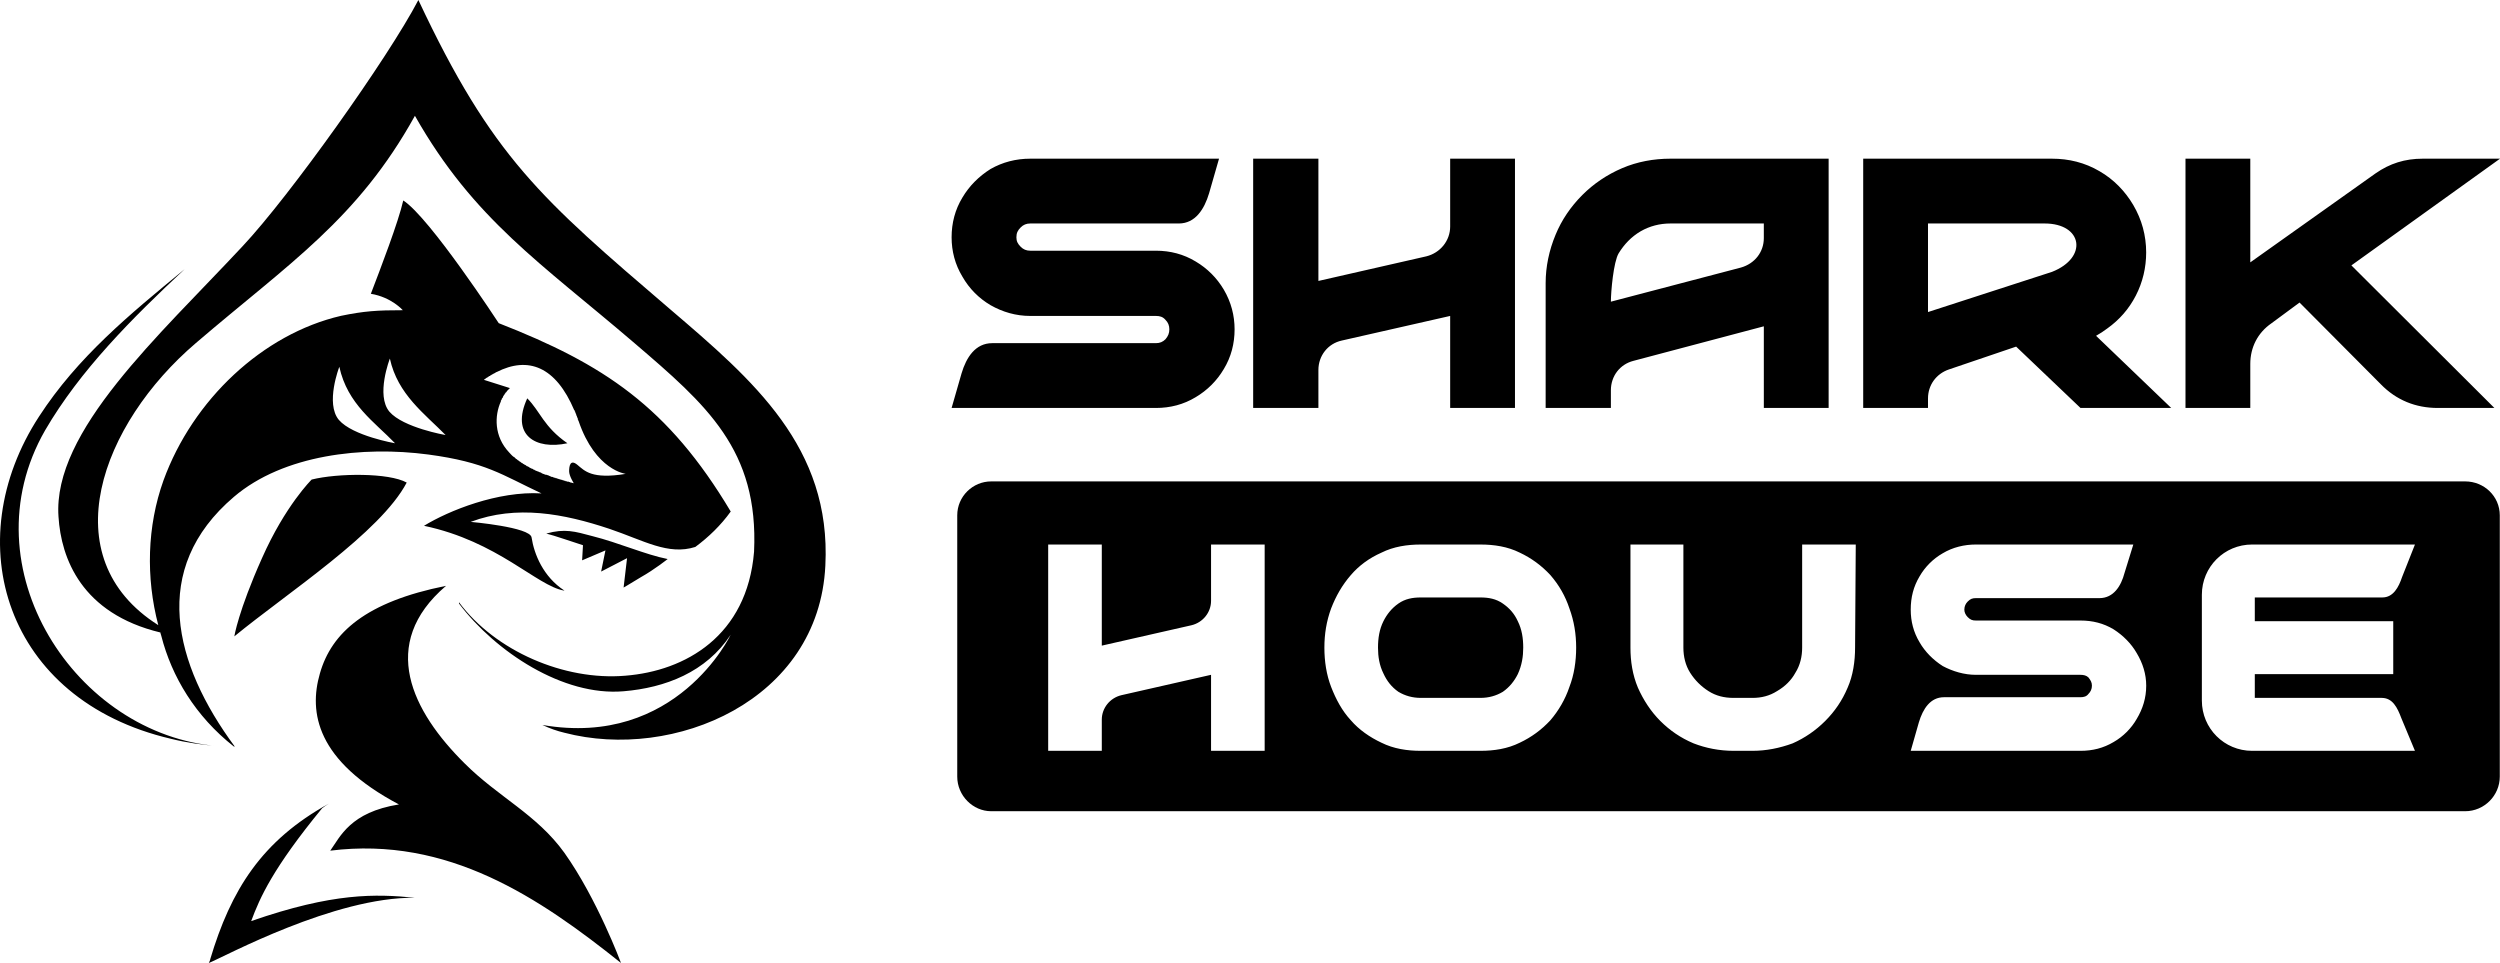 <?xml version="1.0" encoding="utf-8"?>
<!-- Generator: Adobe Illustrator 17.0.0, SVG Export Plug-In . SVG Version: 6.00 Build 0)  -->
<!DOCTYPE svg PUBLIC "-//W3C//DTD SVG 1.1//EN" "http://www.w3.org/Graphics/SVG/1.1/DTD/svg11.dtd">
<svg version="1.1" xmlns="http://www.w3.org/2000/svg" xmlns:xlink="http://www.w3.org/1999/xlink" x="0px" y="0px"
	 width="377.925px" height="145.575px" viewBox="2886.507 3838.219 377.925 145.575"
	 enable-background="new 2886.507 3838.219 377.925 145.575" xml:space="preserve">
<g id="BlackOnWhite">
	<g>
		<path fill-rule="evenodd" clip-rule="evenodd" d="M2966.211,3898.434c1.959,1.959,2.482,4.311,6.074,6.792
			C2967.452,3906.271,2963.665,3903.986,2966.211,3898.434L2966.211,3898.434z M2936.234,3959.695
			c-10.188,5.617-14.825,13.062-17.96,23.577v0.065l-0.196,0.457c2.417-0.98,18.94-9.992,31.153-9.862
			c-5.943-0.588-12.344-0.784-24.752,3.527c1.306-3.527,3.266-7.968,10.711-17.046
			C2935.516,3960.152,2935.908,3959.891,2936.234,3959.695L2936.234,3959.695z M2987.437,3922.729c0,0-1.959,1.568-4.049,2.743
			c-2.025,1.241-2.612,1.567-2.612,1.567l0.522-4.441l-3.919,2.025l0.653-3.2l-3.527,1.502l0.131-2.286
			c-0.849-0.261-4.637-1.567-5.551-1.763c2.808-0.784,4.31-0.326,6.988,0.392
			C2979.992,3920.248,2984.106,3922.076,2987.437,3922.729L2987.437,3922.729z M2937.802,3893.667
			c1.241,5.682,5.355,8.36,8.425,11.56c0,0-6.4-1.11-8.49-3.527C2935.646,3899.218,2937.802,3893.667,2937.802,3893.667
			L2937.802,3893.667z M2945.443,3892.426c1.176,5.421,5.29,8.36,8.425,11.56c0,0-6.4-1.11-8.49-3.527
			C2943.288,3897.977,2945.443,3892.426,2945.443,3892.426L2945.443,3892.426z M2980.384,3983.794c0,0-3.592-9.666-8.556-16.654
			c-4.18-5.813-9.992-8.425-15.086-13.519c-7.903-7.837-13.127-18.025-2.808-26.842c-12.082,2.417-17.307,7.053-19.071,13.258
			c-1.698,5.878-0.522,13.193,11.952,19.789c-7.38,1.176-8.882,4.898-10.384,6.988
			C2954.26,3964.593,2968.04,3973.932,2980.384,3983.794L2980.384,3983.794z M2971.763,3927.497h0.065
			c-3.2-2.09-4.572-5.486-4.963-8.033c-0.196-1.567-9.209-2.351-9.209-2.351c6.923-2.613,14.107-1.241,20.964,1.045
			c5.225,1.763,8.882,4.049,12.997,2.743c2.025-1.502,3.853-3.265,5.355-5.355c-9.47-15.87-19.201-22.271-35.071-28.475
			c0,0-10.45-16.001-14.434-18.548c-0.718,3.2-3.396,10.188-4.898,14.107l0,0c3.135,0.522,4.833,2.482,4.833,2.482
			c-3.853,0-5.878,0.131-9.339,0.849c-11.821,2.743-22.401,12.67-26.842,24.883c-2.482,6.923-2.678,14.695-0.784,21.879
			c-16.197-10.254-8.621-30.434,5.682-42.647c14.107-12.082,24.426-18.679,33.112-34.353c8.882,15.674,19.071,22.271,33.177,34.353
			c10.907,9.339,18.809,16.132,18.091,31.545c-1.045,12.735-10.384,18.025-19.462,18.744c-9.209,0.784-19.658-3.723-25.144-11.103
			v0.196c5.551,7.315,15.74,14.042,24.883,13.258c6.27-0.522,12.474-2.874,16.197-8.556c0,0-8.164,17.177-28.475,13.65
			c1.11,0.522,2.221,0.914,3.331,1.176c16.458,4.31,38.468-4.768,39.447-25.275c0.914-17.895-10.907-28.018-23.446-38.729
			c-19.528-16.719-26.908-22.989-38.076-46.762c-4.572,8.751-19.462,29.651-26.581,37.227
			c-12.67,13.584-28.736,27.953-27.822,40.884c0.392,6.27,3.461,14.629,15.413,17.503c-0.065-0.196,0.065,0.392,0.131,0.522
			c1.567,6.139,5.159,12.148,10.972,16.719l0,0h0.131c-9.209-12.474-12.931-26.842-0.131-37.749c7.51-6.4,19.528-7.707,29.389-6.4
			c8.751,1.176,11.103,3.07,17.111,5.878c-6.596-0.392-14.042,2.612-17.764,4.898
			C2961.771,3920.052,2967.648,3926.779,2971.763,3927.497L2971.763,3927.497z M2914.421,3878.907
			c-8.425,6.923-16.197,13.323-22.009,22.271c-12.344,18.94-5.16,42.843,19.919,48.721c2.351,0.588,4.702,0.914,7.184,1.11
			c-21.487-1.633-38.141-26.908-26.189-47.741C2898.616,3894.189,2906.453,3886.352,2914.421,3878.907L2914.421,3878.907z
			 M2973.33,3900.263L2973.33,3900.263h0.065v0.065l0,0l0,0v0.065l0,0l0,0l0.065,0.065l0,0v0.065l0,0l0,0v0.065l0,0h0.065v0.065
			v0.065l0,0l0.065,0.065l0,0v0.065l0,0l0,0v0.065l0,0h0.065v0.065l0,0v0.065l0,0l0,0l0,0v0.065h0.065v0.065l0,0l0,0v0.065l0,0
			l0.065,0.065l0,0l0,0v0.065l0,0v0.065l0,0h0.065v0.065l0,0l0,0v0.065l0,0l0,0v0.065l0.065,0.065l0,0l0,0v0.065l0,0v0.065h0.065
			v0.065l0,0c2.547,7.445,7.119,7.968,7.119,7.968c-5.159,0.849-6.204-0.457-7.315-1.372c-1.11-0.914-1.241,0.261-1.241,0.98
			s0.718,1.829,0.718,1.829l-0.131-0.065l0,0h-0.131l0,0l-0.131-0.065l0,0h-0.065h-0.065l-0.065-0.065h-0.065h-0.065l-0.065-0.065
			h-0.065h-0.065h-0.065l-0.131-0.065h-0.065h-0.065l-0.065-0.065h-0.065h-0.065l-0.065-0.065h-0.065h-0.131v-0.065h-0.131l0,0
			l-0.131-0.065l0,0h-0.196v-0.065h-0.131l0,0l-0.131-0.065h-0.065l-0.131-0.065l0,0h-0.131l-0.065-0.065h-0.065h-0.065
			l-0.065-0.065h-0.131l-0.065-0.065H2970h-0.065l-0.196-0.065l-0.065-0.065h-0.065l-0.131-0.065l0,0l-0.131-0.065h-0.065
			l-0.131-0.065l0,0h-0.131l0,0l-0.196-0.065l0,0l-0.131-0.065h-0.065l-0.131-0.065l-0.131-0.065l0,0l-0.065-0.065h-0.065
			l-0.065-0.065h-0.131l-0.065-0.065h-0.065l-0.065-0.065h-0.131l-0.065-0.065h-0.065l-0.131-0.065l0,0l-0.131-0.065l-0.065-0.065
			h-0.131v-0.065l-0.131-0.065h-0.065l-0.131-0.065l0,0l0,0l-0.261-0.131l-0.065-0.065l0,0l-0.131-0.065l0,0l-0.131-0.065h-0.065
			l-0.065-0.065l-0.065-0.065l-0.131-0.065l0,0l-0.131-0.065l-0.065-0.065h-0.065l-0.065-0.065l-0.065-0.065h-0.065l-0.261-0.196
			l0,0l-0.065-0.065h-0.065l-0.065-0.065l-0.065-0.065l-0.131-0.065l-0.131-0.131l0,0l-0.131-0.065l0,0l-0.131-0.131l0,0
			l-0.131-0.131l0,0l-0.131-0.065c-0.261-0.196-0.457-0.457-0.653-0.653c-2.286-2.417-2.22-5.552-1.241-7.707v-0.065l0,0v-0.065l0,0
			l0.065-0.065l0,0v-0.065l0,0h0.065v-0.065l0,0v-0.065l0,0l0.065-0.065l0,0v-0.065l0,0h0.065v-0.065l0,0l0.065-0.065l0,0l0,0
			v-0.065v-0.065h0.065l0,0v-0.065l0,0l0.065-0.065l0,0l0,0v-0.065h0.065v-0.065l0,0l0,0l0.065-0.065l0,0l0,0v-0.065h0.065v-0.065
			l0,0l0,0l0.065-0.065l0,0v-0.065h0.065l0,0l0,0l0.065-0.065l0,0l0,0v-0.065h0.065v-0.065l0,0l0,0l0.065-0.065l0,0l0.065-0.065l0,0
			l0.065-0.065l0,0l0,0l0,0l0.065-0.065l0,0l0,0l0,0l0.065-0.065l0,0l0.065-0.065l0,0l0,0l0,0l0.065-0.065l0,0l-3.918-1.241v-0.065
			h0.065l0.196-0.131l0,0l0,0v-0.065h0.065l0,0l0.065-0.065h0.065l0,0l0.065-0.065l0,0l0,0h0.065v-0.065h0.065l0,0l0.065-0.065l0,0
			h0.065v-0.065h0.065l0,0l0,0h0.065v-0.065h0.065l0,0l0.065-0.065l0,0h0.065l0,0v-0.065h0.065l0,0h0.065v-0.065h0.065l0,0l0,0
			l0.065-0.065l0,0l0,0h0.065l0,0l0.065-0.065h0.065l0,0l0.065-0.065l0,0l0,0l0,0h0.065v-0.065h0.065l0,0h0.065v-0.065h0.065l0,0
			C2966.342,3892.034,2970.522,3893.601,2973.33,3900.263L2973.33,3900.263z M2933.622,3910.713c0,0-3.984,3.918-7.511,11.886
			c-3.592,8.033-4.18,11.821-4.18,11.821c8.033-6.596,22.074-15.674,26.059-23.25
			C2945.313,3909.668,2937.541,3909.733,2933.622,3910.713L2933.622,3910.713z"/>
	</g>
	<g>
		<g>
			<path fill-rule="evenodd" clip-rule="evenodd" d="M3259.167,3910.993h-222.824c-2.77,0-5.13,2.257-5.13,5.129v39.497
				c0,2.873,2.36,5.232,5.13,5.232h222.824c2.872,0,5.232-2.359,5.232-5.232v-39.497
				C3264.399,3913.25,3262.04,3910.993,3259.167,3910.993L3259.167,3910.993z M3227.365,3932.127h20.928v8.002h-20.928v3.591h19.184
				c1.641,0,2.36,1.436,2.975,3.078l2.052,4.924h-24.621c-4.206,0-7.592-3.385-7.592-7.592v-16.004c0-4.206,3.385-7.592,7.592-7.592
				h24.621l-1.949,4.924c-0.513,1.539-1.333,3.078-2.975,3.078h-19.287V3932.127z M3210.95,3941.873
				c0,1.847-0.513,3.488-1.436,5.027c-0.821,1.436-2.052,2.667-3.488,3.488c-1.539,0.923-3.18,1.334-5.027,1.334h-25.647
				l1.231-4.309c0.615-2.052,1.744-3.796,3.796-3.796h20.62c0.513,0,0.923-0.103,1.231-0.513c0.308-0.308,0.513-0.718,0.513-1.231
				s-0.205-0.821-0.513-1.231c-0.308-0.308-0.718-0.41-1.231-0.41H3185.2c-1.744,0-3.488-0.513-5.027-1.334
				c-1.436-0.923-2.667-2.154-3.488-3.591c-0.923-1.539-1.333-3.18-1.333-4.924c0-1.847,0.41-3.488,1.333-5.027
				c0.821-1.436,2.052-2.667,3.488-3.488c1.539-0.923,3.283-1.334,5.027-1.334h23.801l-1.333,4.309
				c-0.513,1.949-1.641,3.796-3.796,3.796H3185.2c-0.513,0-0.821,0.103-1.231,0.513c-0.308,0.308-0.513,0.718-0.513,1.231
				c0,0.41,0.205,0.821,0.513,1.128c0.41,0.41,0.718,0.513,1.231,0.513h15.799c1.847,0,3.488,0.41,5.027,1.334
				c1.436,0.923,2.667,2.154,3.488,3.591C3210.437,3938.487,3210.95,3940.129,3210.95,3941.873L3210.95,3941.873z
				 M3053.065,3947.002v4.719h-8.104v-31.187h8.104v15.286l13.542-3.078c1.744-0.41,2.975-1.949,2.975-3.693v-8.515h8.104v31.187
				h-8.104v-11.49l-13.542,3.078C3054.296,3943.719,3053.065,3945.258,3053.065,3947.002L3053.065,3947.002z M3124.775,3936.128
				c0,2.052-0.308,4.104-1.026,5.95c-0.615,1.846-1.641,3.591-2.873,5.027c-1.334,1.436-2.873,2.565-4.616,3.385
				c-1.847,0.923-3.898,1.231-5.95,1.231h-9.028c-2.052,0-4.104-0.308-5.95-1.231c-1.744-0.821-3.385-1.949-4.617-3.385
				c-1.333-1.436-2.257-3.18-2.975-5.027c-0.718-1.847-1.026-3.898-1.026-5.95s0.308-4.001,1.026-5.95
				c0.718-1.847,1.642-3.488,2.975-5.027c1.231-1.436,2.77-2.565,4.617-3.385c1.846-0.923,3.898-1.231,5.95-1.231h9.028
				c2.052,0,4.104,0.308,5.95,1.231c1.744,0.821,3.283,1.949,4.616,3.385c1.334,1.539,2.257,3.18,2.873,5.027
				C3124.467,3932.127,3124.775,3934.076,3124.775,3936.128L3124.775,3936.128z M3167.042,3920.534l-0.103,15.594
				c0,2.052-0.308,4.206-1.128,6.053c-0.821,1.949-1.949,3.591-3.385,5.027s-3.078,2.565-4.924,3.385
				c-1.949,0.718-4.001,1.128-6.053,1.128h-2.873c-2.154,0-4.206-0.41-6.053-1.128c-1.949-0.821-3.591-1.949-5.027-3.385
				c-1.436-1.436-2.565-3.18-3.385-5.027c-0.821-1.949-1.129-4.001-1.129-6.053v-15.594h8.002v15.594
				c0,1.333,0.308,2.667,1.026,3.796c0.718,1.129,1.641,2.052,2.77,2.77c1.128,0.718,2.36,1.026,3.796,1.026h2.873
				c1.333,0,2.565-0.308,3.693-1.026c1.231-0.718,2.154-1.641,2.77-2.77c0.718-1.128,1.026-2.462,1.026-3.796v-15.594H3167.042z
				 M3116.773,3936.128c0-1.436-0.205-2.77-0.821-4.001c-0.513-1.129-1.231-1.949-2.257-2.667c-1.026-0.718-2.155-0.923-3.385-0.923
				h-9.028c-1.231,0-2.36,0.205-3.385,0.923c-1.026,0.718-1.744,1.642-2.257,2.667c-0.615,1.231-0.821,2.565-0.821,4.001
				c0,1.333,0.205,2.667,0.821,3.898c0.513,1.129,1.231,2.052,2.257,2.77c1.026,0.615,2.154,0.923,3.385,0.923h9.028
				c1.231,0,2.36-0.308,3.385-0.923c1.026-0.718,1.744-1.641,2.257-2.667C3116.568,3938.795,3116.773,3937.461,3116.773,3936.128
				L3116.773,3936.128z"/>
		</g>
		<path fill-rule="evenodd" clip-rule="evenodd" d="M3085.81,3894.144v5.747h-9.862v-37.684h9.862v18.483l16.327-3.723
			c2.09-0.522,3.592-2.351,3.592-4.506v-10.254h9.797v37.684h-9.797v-13.911l-16.393,3.723
			C3087.247,3890.16,3085.81,3891.988,3085.81,3894.144L3085.81,3894.144z M3073.14,3888.004c0,2.155-0.522,4.18-1.633,6.009
			c-1.045,1.763-2.482,3.2-4.245,4.245c-1.829,1.11-3.853,1.633-6.009,1.633h-30.892l1.502-5.225
			c0.718-2.417,2.09-4.572,4.637-4.572h24.752c0.588,0,1.045-0.196,1.437-0.588c0.392-0.457,0.588-0.914,0.588-1.502
			s-0.196-1.045-0.588-1.437c-0.392-0.457-0.849-0.588-1.437-0.588h-19.005c-2.155,0-4.18-0.588-6.009-1.633
			c-1.763-1.045-3.2-2.482-4.245-4.31c-1.11-1.829-1.633-3.853-1.633-5.943c0-2.155,0.522-4.18,1.633-6.009
			c1.045-1.763,2.482-3.2,4.245-4.311c1.829-1.045,3.853-1.567,6.009-1.567h28.54l-1.502,5.225c-0.718,2.417-2.09,4.572-4.572,4.572
			h-22.467c-0.588,0-1.045,0.196-1.437,0.588c-0.457,0.457-0.653,0.849-0.653,1.502c0,0.588,0.196,0.979,0.653,1.437
			c0.392,0.392,0.849,0.588,1.437,0.588h19.005c2.155,0,4.18,0.522,6.009,1.633c1.763,1.045,3.2,2.482,4.245,4.245
			C3072.618,3883.89,3073.14,3885.915,3073.14,3888.004L3073.14,3888.004z M3153.145,3887.547l-19.724,5.225
			c-2.025,0.522-3.396,2.286-3.396,4.441v2.678h-9.862v-18.875c0-2.482,0.522-4.964,1.502-7.315
			c0.914-2.221,2.286-4.245,4.049-6.009c1.698-1.698,3.723-3.07,6.009-4.049c2.286-0.979,4.768-1.437,7.315-1.437h23.903v37.684
			h-9.796V3887.547z M3130.025,3883.824l19.658-5.159c2.09-0.588,3.461-2.351,3.461-4.441v-2.221h-14.107
			c-1.633,0-3.135,0.392-4.506,1.176c-1.437,0.849-2.482,1.959-3.331,3.331C3130.417,3877.816,3130.025,3882.323,3130.025,3883.824
			L3130.025,3883.824z M3191.286,3890.617l-10.188,3.461c-1.894,0.653-3.135,2.351-3.135,4.376v1.437h-9.796v-37.684h28.54
			c2.547,0,4.964,0.588,7.184,1.894c2.155,1.241,3.853,3.004,5.094,5.094c1.306,2.221,1.959,4.637,1.959,7.184
			c0,2.286-0.522,4.507-1.567,6.531c-1.045,2.025-2.482,3.657-4.311,4.964c-0.522,0.392-1.11,0.784-1.698,1.11l11.364,10.907
			h-13.715L3191.286,3890.617z M3177.962,3885.392l18.744-6.074c5.486-2.155,4.637-7.315-1.11-7.315h-17.634V3885.392z
			 M3234.129,3883.955l-4.245,3.135c-2.09,1.437-3.2,3.657-3.2,6.139v6.662h-9.796v-37.684h9.796v15.674l18.94-13.454
			c2.155-1.502,4.441-2.22,7.119-2.22h11.691l-22.467,16.132l21.617,21.552h-8.556c-3.331,0-6.27-1.176-8.621-3.592
			L3234.129,3883.955z"/>
		<polygon fill-rule="evenodd" clip-rule="evenodd" points="3206.829,3886.437 3206.633,3886.568 3206.633,3886.568 		"/>
	</g>
</g>
<g id="WhiteOnBlack">
</g>
<g id="MainLogoOnWhite">
</g>
<g id="MainLogo">
</g>
</svg>
